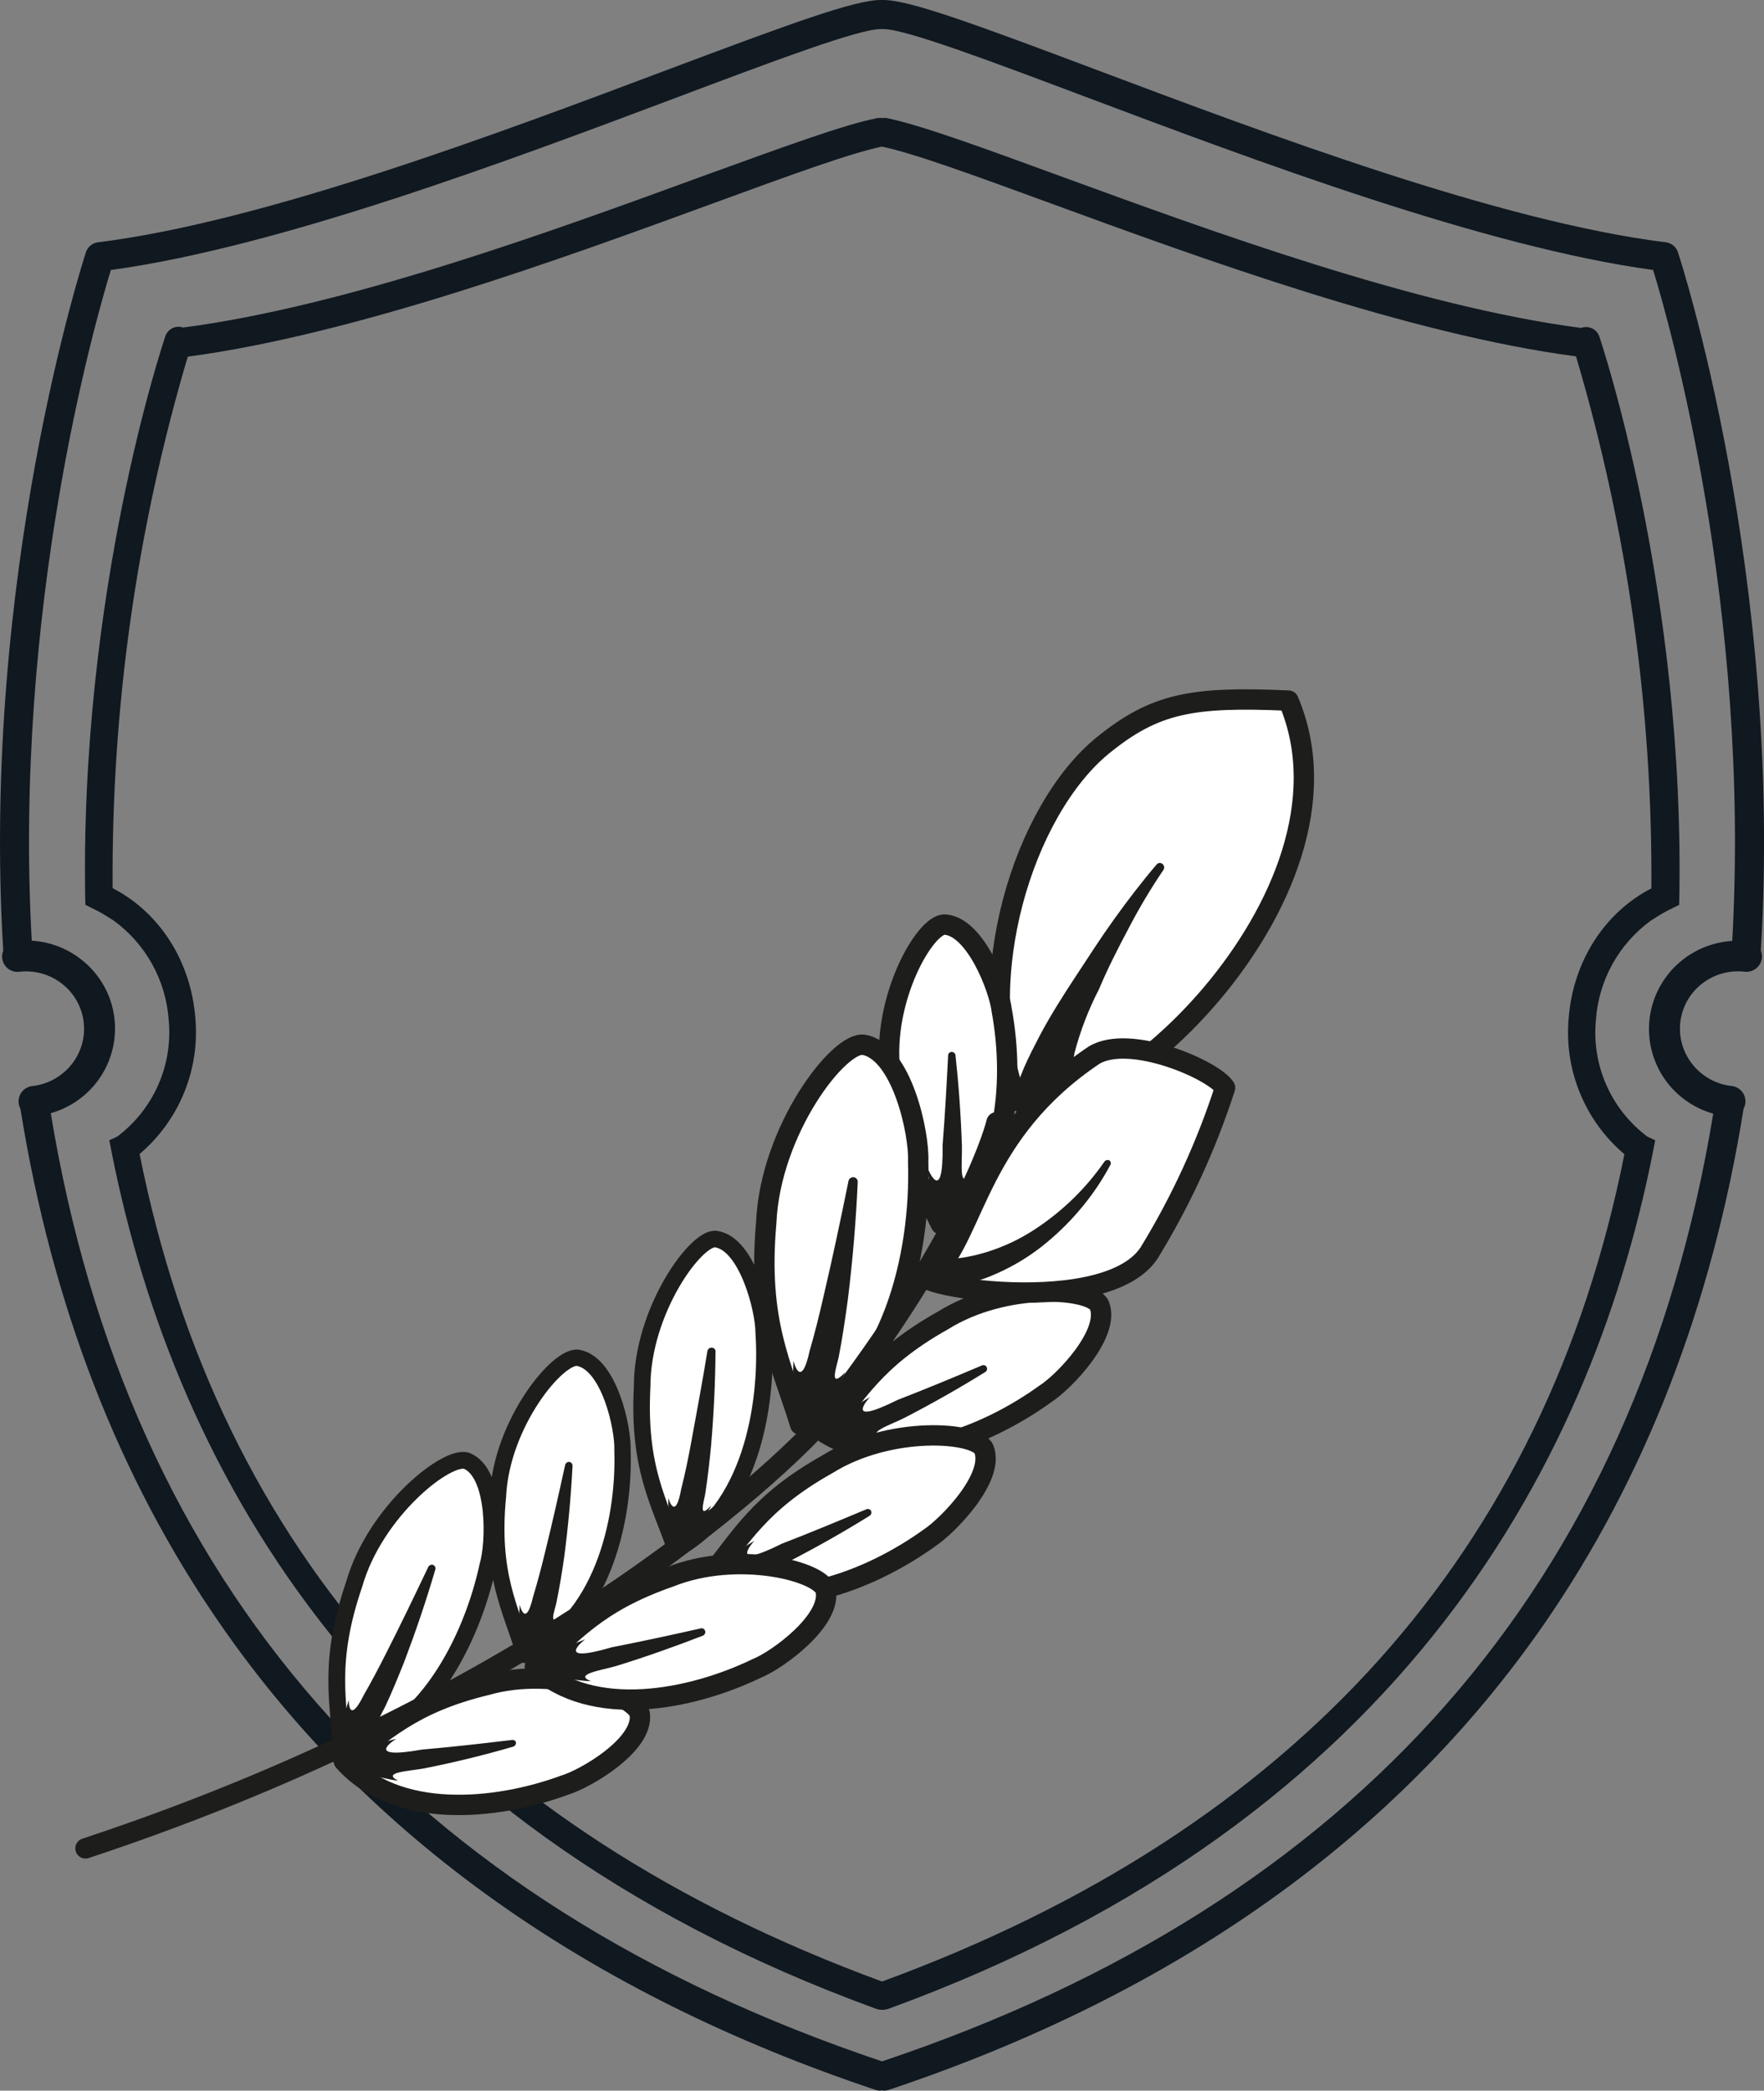 <?xml version="1.0" encoding="UTF-8"?> <svg xmlns="http://www.w3.org/2000/svg" width="227" height="269" viewBox="0 0 227 269" fill="none"><rect x="0" y="0" width="227" height="269" fill="#808080" stroke="none"/> <g clip-path="url(#clip0_322_636)"> <path d="M205.793 43.251C205.914 43.615 216.966 76.206 216.085 116.422L215.022 116.953C214.627 117.127 214.262 117.347 213.882 117.552C213.882 117.552 213.024 118.068 212.424 118.463C210.398 119.942 208.719 121.843 207.501 124.035C206.284 126.227 205.559 128.658 205.375 131.157C205.082 134.032 205.539 136.933 206.701 139.579C207.863 142.225 209.691 144.526 212.006 146.257L213.001 146.713C205.405 187.005 181.198 234.126 114.256 258.491C114.055 258.559 113.845 258.595 113.633 258.597H113.534H113.428C113.219 258.595 113.011 258.559 112.813 258.491C45.833 234.126 21.663 187.005 14.068 146.713L15.063 146.257C17.378 144.525 19.206 142.225 20.369 139.579C21.532 136.933 21.991 134.032 21.701 131.157C21.516 128.658 20.79 126.228 19.573 124.037C18.356 121.845 16.677 119.943 14.652 118.463C14.045 118.068 13.194 117.552 13.194 117.552C12.814 117.347 12.435 117.127 12.055 116.953L10.984 116.422C10.11 76.206 21.154 43.615 21.284 43.251C21.36 43.028 21.479 42.823 21.635 42.646C21.791 42.47 21.98 42.326 22.192 42.223C22.404 42.12 22.634 42.06 22.869 42.046C23.104 42.033 23.34 42.066 23.562 42.143C44.694 39.389 71.142 29.714 90.527 22.627C100.644 18.97 108.658 16.003 112.988 15.176C113.332 15.186 113.676 15.186 114.021 15.176C118.343 16.033 126.356 18.97 136.504 22.68C155.889 29.767 182.345 39.442 203.469 42.196C203.69 42.112 203.927 42.073 204.164 42.081C204.401 42.089 204.634 42.143 204.85 42.241C205.066 42.339 205.261 42.479 205.422 42.652C205.584 42.825 205.71 43.029 205.793 43.251ZM202.808 45.854C181.296 43.016 154.688 33.296 135.205 26.163C125.376 22.566 117.583 19.713 113.489 18.863C109.387 19.713 101.601 22.566 91.765 26.163C72.267 33.296 45.666 43.016 24.163 45.892C17.584 68.085 14.326 91.129 14.493 114.274C20.494 117.37 24.535 123.615 25.127 130.884C25.439 134.177 24.951 137.496 23.704 140.559C22.457 143.623 20.488 146.34 17.964 148.481C28.158 199.631 60.22 235.385 113.504 254.955C166.781 235.416 198.843 199.661 209.036 148.511C206.512 146.371 204.543 143.653 203.296 140.59C202.049 137.526 201.561 134.207 201.873 130.915C202.466 123.645 206.507 117.4 212.507 114.305C212.669 91.135 209.4 68.069 202.808 45.854Z" fill="#101820"></path> <path d="M226.59 122.318C226.712 122.621 226.759 122.949 226.726 123.274C226.665 123.797 226.4 124.275 225.987 124.604C225.574 124.932 225.048 125.084 224.524 125.026C223.544 124.911 222.552 124.99 221.603 125.258C220.654 125.527 219.768 125.979 218.994 126.59C218.228 127.189 217.589 127.935 217.114 128.784C216.64 129.633 216.339 130.567 216.229 131.533C216.12 132.499 216.204 133.478 216.476 134.411C216.749 135.344 217.204 136.214 217.817 136.97C218.432 137.738 219.193 138.377 220.055 138.851C220.918 139.325 221.866 139.624 222.845 139.732C223.105 139.76 223.357 139.84 223.587 139.966C223.816 140.092 224.018 140.262 224.181 140.467C224.345 140.671 224.465 140.906 224.537 141.158C224.609 141.409 224.63 141.673 224.6 141.932C224.572 142.183 224.495 142.426 224.372 142.646C220.331 167.876 211.717 190.154 198.668 209.01C179.678 236.395 151.331 256.548 114.354 268.901C114.161 268.967 113.958 269.001 113.754 269C113.678 269 113.595 269 113.519 268.962C113.443 268.924 113.359 269 113.276 269C113.074 269.001 112.874 268.967 112.683 268.901C75.692 256.548 47.314 236.395 28.37 209.01C15.283 190.154 6.669 167.876 2.628 142.653C2.508 142.432 2.431 142.19 2.4 141.94C2.371 141.68 2.392 141.417 2.465 141.166C2.537 140.915 2.658 140.681 2.821 140.476C2.984 140.272 3.186 140.102 3.414 139.975C3.643 139.849 3.895 139.769 4.155 139.739C5.135 139.632 6.084 139.333 6.948 138.859C7.812 138.385 8.574 137.746 9.191 136.977C9.802 136.221 10.256 135.351 10.527 134.417C10.799 133.484 10.882 132.506 10.771 131.54C10.661 130.574 10.36 129.64 9.885 128.791C9.41 127.943 8.772 127.197 8.006 126.597C7.233 125.987 6.348 125.535 5.4 125.267C4.453 124.999 3.462 124.92 2.484 125.034C2.224 125.065 1.96 125.043 1.708 124.972C1.457 124.9 1.221 124.779 1.017 124.616C0.812 124.453 0.641 124.251 0.515 124.022C0.389 123.793 0.309 123.541 0.281 123.281C0.245 122.956 0.292 122.627 0.418 122.325C-2.507 74.005 10.915 32.879 11.059 32.446C11.169 32.114 11.37 31.82 11.638 31.596C11.906 31.372 12.232 31.228 12.579 31.179C33.847 28.553 64.01 17.217 86.014 8.931C101.624 3.073 109.956 0 113.344 0H113.42H113.504H113.58H113.656C117.043 0 125.384 3.073 140.955 8.931C162.983 17.217 193.1 28.553 214.398 31.179C214.745 31.228 215.07 31.372 215.339 31.596C215.607 31.82 215.808 32.114 215.918 32.446C216.085 32.879 229.507 74.005 226.59 122.318ZM212.735 34.738C191.095 31.794 161.41 20.624 139.633 12.437C127.237 7.77 116.519 3.741 113.671 3.741H113.633C113.587 3.741 113.549 3.741 113.504 3.741C113.458 3.741 113.42 3.741 113.367 3.741H113.329C110.481 3.741 99.763 7.77 87.367 12.437C65.59 20.624 35.913 31.794 14.265 34.738C12.191 41.514 1.701 78.315 4.086 121.035C6.412 121.174 8.639 122.021 10.467 123.463C11.647 124.381 12.631 125.525 13.363 126.828C14.095 128.131 14.559 129.567 14.728 131.051C14.9 132.541 14.772 134.049 14.354 135.489C13.935 136.928 13.233 138.27 12.29 139.436C10.809 141.264 8.798 142.59 6.532 143.23C16.483 203.706 52.411 244.711 113.504 265.229C174.604 244.741 210.517 203.706 220.468 143.291C218.203 142.648 216.193 141.323 214.71 139.497C213.768 138.33 213.068 136.989 212.649 135.55C212.231 134.111 212.103 132.603 212.272 131.114C212.442 129.626 212.906 128.185 213.637 126.877C214.369 125.569 215.353 124.419 216.533 123.494C218.363 122.054 220.589 121.207 222.913 121.066C225.298 78.315 214.809 41.514 212.735 34.738Z" fill="#101820"></path> <path d="M165.804 90.143C153.301 89.584 148.594 90.492 141.875 95.94C131.664 104.321 125 126.001 130.811 141.479C140.087 148.463 176.63 115.539 165.804 90.143Z" fill="white" stroke="#1D1D1B" stroke-width="2.62" stroke-linecap="round" stroke-linejoin="round"></path> <path d="M148.859 111.209C146.945 113.444 145.157 115.79 143.425 118.193C141.693 120.596 140.1 123.082 138.466 125.569C136.832 128.055 135.211 130.584 133.8 133.252C133.074 134.648 132.403 135.934 131.789 137.344L130.923 139.482C130.753 139.892 130.684 140.336 130.72 140.778C130.757 141.22 130.898 141.647 131.132 142.024C131.445 142.581 131.946 143.007 132.545 143.227C133.144 143.448 133.802 143.447 134.401 143.225H134.555C135.602 142.82 136.357 143.77 136.566 143.1L138.452 142.667C137.881 140.314 137.819 137.866 138.27 135.487C139.013 132.65 140.067 129.905 141.413 127.301C142.545 124.605 143.872 122.007 145.241 119.436C146.584 116.851 148.076 114.346 149.711 111.935C149.792 111.816 149.826 111.671 149.805 111.529C149.784 111.387 149.711 111.257 149.599 111.167C149.495 111.076 149.359 111.029 149.22 111.037C149.082 111.045 148.952 111.106 148.859 111.209Z" fill="#1D1D1B"></path> <path d="M43.952 225.474C43.589 218.895 42.136 213.908 45.573 203.85C48.283 194.351 57.754 186.92 60.142 187.995C63.872 189.658 63.648 198.542 62.782 201.433C60.701 211.114 54.513 223.337 43.952 225.474Z" fill="white" stroke="#1D1D1B" stroke-width="2.16" stroke-linecap="round" stroke-linejoin="round"></path> <path d="M55.086 201.671C53.312 205.387 51.538 209.089 49.68 212.734C48.758 214.55 47.822 216.352 46.816 218.085C44.833 222.108 44.875 218.713 44.875 218.713C44.502 219.93 44.24 221.179 44.092 222.443C43.729 222.621 43.448 222.932 43.308 223.312C43.168 223.692 43.178 224.11 43.338 224.482C43.412 224.665 43.524 224.831 43.667 224.967C43.81 225.104 43.98 225.208 44.166 225.274C44.352 225.34 44.55 225.366 44.747 225.35C44.944 225.334 45.135 225.276 45.308 225.181C46.013 224.869 46.632 224.389 47.11 223.784C47.529 223.323 49.596 221.716 49.903 221.242C47.696 222.638 49.163 220.459 49.61 219.495C50.504 217.582 51.286 215.654 52.055 213.726C53.521 209.843 54.848 205.946 56.008 201.978C56.032 201.915 56.042 201.848 56.039 201.78C56.035 201.713 56.018 201.647 55.988 201.587C55.958 201.526 55.915 201.473 55.863 201.43C55.812 201.387 55.751 201.355 55.687 201.336C55.563 201.311 55.435 201.332 55.325 201.393C55.215 201.454 55.13 201.553 55.086 201.671Z" fill="#1D1D1B"></path> <path d="M67.545 212.93C65.674 206.881 63.103 202.551 64.081 192.493C64.528 183.106 71.876 174.208 74.418 174.711C78.413 175.465 80.229 183.805 80.103 186.64C80.411 196.027 77.24 208.739 67.545 212.93Z" fill="white" stroke="#1D1D1B" stroke-width="2.1" stroke-linecap="round" stroke-linejoin="round"></path> <path d="M72.728 188.484C71.89 192.297 71.038 196.111 70.102 199.883C69.641 201.768 69.152 203.64 68.593 205.47C67.615 209.661 66.875 206.462 66.875 206.462C66.799 207.669 66.841 208.881 67.001 210.08C66.85 210.198 66.725 210.345 66.631 210.512C66.537 210.679 66.477 210.862 66.455 211.052C66.432 211.242 66.447 211.435 66.499 211.619C66.55 211.804 66.638 211.976 66.756 212.126C66.874 212.277 67.021 212.402 67.188 212.496C67.355 212.59 67.539 212.65 67.729 212.672C67.919 212.695 68.112 212.68 68.296 212.628C68.48 212.577 68.652 212.489 68.803 212.371C69.394 211.947 69.873 211.386 70.2 210.736C70.493 210.22 72.113 208.292 72.281 207.789C70.479 209.535 71.387 207.216 71.597 206.224C72.002 204.255 72.323 202.313 72.602 200.357C73.114 196.446 73.473 192.53 73.678 188.61C73.682 188.545 73.673 188.481 73.651 188.42C73.63 188.36 73.597 188.304 73.555 188.256C73.512 188.207 73.46 188.168 73.402 188.14C73.344 188.113 73.281 188.096 73.217 188.093C73.104 188.095 72.995 188.135 72.906 188.206C72.818 188.277 72.755 188.374 72.728 188.484Z" fill="#1D1D1B"></path> <path d="M106.143 184.363C110.208 179.404 112.484 174.864 121.355 169.891C129.401 164.877 140.59 165.701 141.484 167.978C142.881 171.61 136.916 177.826 134.499 179.362C126.803 184.922 114.636 189.713 106.143 184.363Z" fill="white" stroke="#1D1D1B" stroke-width="2.62" stroke-linecap="round" stroke-linejoin="round"></path> <path d="M126.355 175.688C122.751 177.211 119.133 178.72 115.515 180.117C108.279 183.72 111.953 179.753 111.953 179.753C110.654 180.508 109.412 181.358 108.237 182.296C107.865 182.192 107.467 182.235 107.125 182.414C106.783 182.592 106.521 182.895 106.393 183.26C106.332 183.434 106.305 183.618 106.316 183.803C106.326 183.987 106.373 184.168 106.453 184.334C106.534 184.501 106.646 184.649 106.785 184.772C106.923 184.894 107.085 184.988 107.26 185.048C107.936 185.285 108.66 185.352 109.369 185.243C109.942 185.243 113.043 185.034 113.56 184.88C111.185 184.433 114.677 183.301 116.437 182.407C119.971 180.577 123.422 178.622 126.774 176.54C126.83 176.509 126.88 176.466 126.919 176.415C126.959 176.364 126.988 176.305 127.005 176.243C127.022 176.181 127.026 176.116 127.018 176.052C127.009 175.988 126.988 175.926 126.956 175.87C126.895 175.772 126.8 175.699 126.69 175.666C126.579 175.632 126.46 175.64 126.355 175.688Z" fill="#1D1D1B"></path> <path d="M44.246 226.591C49.443 222.931 52.809 219.174 62.601 216.813C71.611 214.229 82.158 218.21 82.339 220.641C82.744 224.552 75.355 228.882 72.645 229.692C63.831 232.947 50.951 234.162 44.246 226.591Z" fill="white" stroke="#1D1D1B" stroke-width="2.62" stroke-linecap="round" stroke-linejoin="round"></path> <path d="M65.842 223.881C61.986 224.342 58.145 224.775 54.317 225.11C46.453 226.507 51.007 223.713 51.007 223.713C49.577 224.075 48.176 224.542 46.816 225.11C46.492 224.906 46.101 224.836 45.726 224.914C45.35 224.992 45.02 225.213 44.804 225.529C44.696 225.682 44.62 225.854 44.58 226.036C44.539 226.219 44.536 226.407 44.57 226.591C44.604 226.774 44.674 226.949 44.777 227.105C44.88 227.261 45.012 227.395 45.168 227.499C45.742 227.922 46.415 228.191 47.123 228.281C47.682 228.379 50.685 229.119 51.216 229.105C49.051 228.016 52.683 227.89 54.611 227.527C58.466 226.759 62.266 225.837 66.037 224.733C66.16 224.694 66.263 224.611 66.328 224.5C66.392 224.389 66.413 224.258 66.386 224.132C66.338 224.034 66.258 223.956 66.159 223.91C66.059 223.864 65.948 223.854 65.842 223.881Z" fill="#1D1D1B"></path> <path d="M121.075 157.515C118.281 151.788 115.194 147.835 114.537 137.791C113.49 128.488 119.091 118.794 121.606 118.961C125.531 119.227 128.59 127.217 128.911 130.025C130.615 139.258 129.652 152.165 121.075 157.515Z" fill="white" stroke="#1D1D1B" stroke-width="2.62" stroke-linecap="round" stroke-linejoin="round"></path> <path d="M122.011 135.766C121.815 139.635 121.606 143.504 121.298 147.346C121.41 155.322 119.398 150.363 119.398 150.363C119.521 151.845 119.754 153.316 120.097 154.763C119.838 155.051 119.702 155.428 119.718 155.814C119.733 156.2 119.9 156.565 120.181 156.831C120.311 156.964 120.466 157.07 120.638 157.142C120.809 157.214 120.993 157.251 121.179 157.251C121.366 157.251 121.55 157.214 121.721 157.142C121.893 157.07 122.048 156.964 122.178 156.831C122.689 156.33 123.068 155.711 123.282 155.029C123.463 154.484 124.679 151.648 124.776 151.131C123.38 153.073 123.827 149.469 123.785 147.514C123.659 143.588 123.38 139.691 122.961 135.794C122.95 135.666 122.89 135.548 122.793 135.465C122.697 135.381 122.571 135.339 122.444 135.347C122.333 135.353 122.229 135.399 122.149 135.476C122.07 135.553 122.02 135.655 122.011 135.766Z" fill="#1D1D1B"></path> <path d="M157.646 139.956C156.249 137.693 145.409 132.972 140.786 135.766C125.965 145.712 125.559 158.326 120.321 163.704C112.219 164.626 141.861 170.325 147.868 161.217C151.959 154.543 155.241 147.406 157.646 139.956Z" fill="white" stroke="#1D1D1B" stroke-width="2.62" stroke-linecap="round" stroke-linejoin="round"></path> <path d="M142.923 149.818C141.902 151.742 140.69 153.558 139.305 155.238C137.928 156.917 136.394 158.461 134.723 159.848C133.016 161.275 131.14 162.486 129.135 163.452C127.108 164.448 124.956 165.167 122.737 165.589C122.263 165.697 121.766 165.611 121.354 165.352C120.943 165.092 120.652 164.68 120.544 164.206C120.437 163.732 120.522 163.234 120.782 162.823C121.041 162.412 121.453 162.12 121.927 162.013H122.109H122.318C124.27 161.838 126.19 161.411 128.032 160.742C129.92 160.062 131.717 159.152 133.382 158.032C135.086 156.898 136.681 155.607 138.145 154.176C139.621 152.734 140.954 151.153 142.126 149.455C142.202 149.354 142.313 149.284 142.437 149.261C142.561 149.238 142.69 149.262 142.797 149.329C142.862 149.391 142.908 149.469 142.93 149.556C142.952 149.642 142.95 149.733 142.923 149.818Z" fill="#1D1D1B"></path> <path d="M91.279 202.858C95.344 197.899 97.621 193.359 106.491 188.387C114.538 183.386 125.713 184.196 126.621 186.473C128.018 190.105 122.039 196.251 119.636 197.857C111.925 203.417 99.758 208.208 91.279 202.858Z" fill="white" stroke="#1D1D1B" stroke-width="2.62" stroke-linecap="round" stroke-linejoin="round"></path> <path d="M111.478 194.197C107.874 195.706 104.256 197.215 100.638 198.611C93.416 202.215 97.076 198.248 97.076 198.248C95.781 199.01 94.54 199.859 93.361 200.791C92.988 200.689 92.591 200.733 92.251 200.915C91.91 201.097 91.653 201.402 91.531 201.768C91.411 202.119 91.434 202.502 91.597 202.835C91.759 203.167 92.047 203.422 92.397 203.543C93.068 203.781 93.788 203.848 94.492 203.738C95.065 203.738 98.18 203.529 98.683 203.375C96.294 202.928 99.786 201.796 101.56 200.902C105.081 199.072 108.545 197.117 111.897 195.035C112.005 194.969 112.083 194.864 112.116 194.743C112.15 194.621 112.137 194.491 112.079 194.379C112.02 194.278 111.926 194.204 111.814 194.17C111.703 194.136 111.583 194.146 111.478 194.197Z" fill="#1D1D1B"></path> <path d="M68.832 214.453C73.651 210.262 76.655 206.211 86.195 202.9C94.926 199.394 105.752 202.188 106.255 204.646C107.023 208.488 100.094 213.559 97.454 214.634C88.975 218.741 76.222 221.269 68.832 214.453Z" fill="white" stroke="#1D1D1B" stroke-width="2.62" stroke-linecap="round" stroke-linejoin="round"></path> <path d="M90.106 209.535C86.307 210.387 82.507 211.211 78.722 211.952C71.025 214.201 75.299 210.932 75.299 210.932C73.898 211.452 72.536 212.068 71.22 212.776C70.874 212.61 70.477 212.583 70.111 212.7C69.745 212.817 69.437 213.069 69.251 213.405C69.158 213.567 69.098 213.747 69.076 213.933C69.054 214.119 69.07 214.307 69.122 214.487C69.174 214.667 69.261 214.834 69.38 214.979C69.498 215.125 69.644 215.245 69.809 215.332C70.427 215.687 71.123 215.884 71.835 215.905C72.408 215.905 75.481 216.366 76.025 216.296C73.763 215.43 77.422 214.899 79.266 214.368C83.024 213.209 86.726 211.896 90.442 210.457C90.562 210.41 90.659 210.319 90.714 210.202C90.769 210.085 90.776 209.951 90.735 209.829C90.715 209.767 90.682 209.71 90.639 209.661C90.596 209.612 90.543 209.573 90.484 209.546C90.425 209.518 90.361 209.503 90.296 209.501C90.231 209.499 90.167 209.511 90.106 209.535Z" fill="#1D1D1B"></path> <path d="M102.972 183.302C100.639 175.647 97.468 170.199 98.6 157.361C99.103 145.39 108.043 133.866 111.172 134.438C116.061 135.305 118.338 145.865 118.156 149.483C118.533 161.44 114.818 177.7 102.972 183.302Z" fill="white" stroke="#1D1D1B" stroke-width="2.62" stroke-linecap="round" stroke-linejoin="round"></path> <path d="M109.174 152.026C108.182 156.901 107.148 161.804 106.017 166.623C105.472 169.026 104.885 171.428 104.201 173.761C103.041 179.083 102.105 175.074 102.105 175.074C102.02 176.613 102.076 178.156 102.273 179.684C101.902 180.004 101.665 180.452 101.611 180.939C101.556 181.427 101.688 181.916 101.98 182.31C102.127 182.496 102.311 182.65 102.519 182.763C102.728 182.876 102.957 182.946 103.193 182.968C103.429 182.99 103.668 182.964 103.893 182.892C104.119 182.82 104.328 182.703 104.508 182.548C105.253 181.977 105.847 181.234 106.24 180.382C106.589 179.712 108.573 177.212 108.769 176.569C106.575 178.846 107.665 175.857 107.93 174.599C108.419 172.085 108.782 169.584 109.118 167.098C109.732 162.097 110.151 157.11 110.375 152.109C110.383 152.029 110.374 151.948 110.349 151.871C110.323 151.794 110.283 151.723 110.229 151.663C110.175 151.603 110.109 151.554 110.036 151.52C109.963 151.487 109.883 151.468 109.802 151.467C109.647 151.466 109.497 151.522 109.381 151.626C109.265 151.729 109.191 151.871 109.174 152.026Z" fill="#1D1D1B"></path> <path d="M86.949 199.366C84.826 193.22 82.088 188.903 82.633 178.413C82.633 168.634 89.617 159.066 92.132 159.429C96.127 159.988 98.278 168.495 98.278 171.428C98.921 181.151 96.392 194.463 86.949 199.366Z" fill="white" stroke="#1D1D1B" stroke-width="2.13" stroke-linecap="round" stroke-linejoin="round"></path> <path d="M91.041 173.803C90.385 177.798 89.645 181.793 88.918 185.732C88.555 187.702 88.15 189.672 87.661 191.585C86.879 195.93 85.999 192.717 85.999 192.717C85.981 193.966 86.074 195.214 86.278 196.446C85.994 196.713 85.821 197.076 85.792 197.464C85.764 197.852 85.882 198.237 86.124 198.542C86.246 198.692 86.398 198.815 86.57 198.904C86.742 198.992 86.93 199.044 87.124 199.056C87.317 199.067 87.51 199.039 87.691 198.972C87.873 198.905 88.038 198.802 88.178 198.668C88.774 198.186 89.252 197.574 89.575 196.88C89.826 196.335 91.363 194.239 91.502 193.709C89.798 195.622 90.594 193.178 90.762 192.144C91.083 190.091 91.307 188.051 91.502 186.026C91.852 181.947 92.047 177.896 92.075 173.817C92.058 173.7 91.999 173.593 91.909 173.515C91.82 173.438 91.705 173.397 91.586 173.398C91.462 173.391 91.34 173.428 91.241 173.502C91.141 173.576 91.071 173.682 91.041 173.803Z" fill="#1D1D1B"></path> <path d="M128.241 144.398C128.241 144.398 125.112 157.892 105.737 182.911C103.069 186.165 72.393 217.526 11 237.823" stroke="#1D1D1B" stroke-width="2.62" stroke-linecap="round" stroke-linejoin="round"></path> </g> <defs> <clipPath id="clip0_322_636"> <rect width="227" height="269" fill="white"></rect> </clipPath> </defs> </svg> 